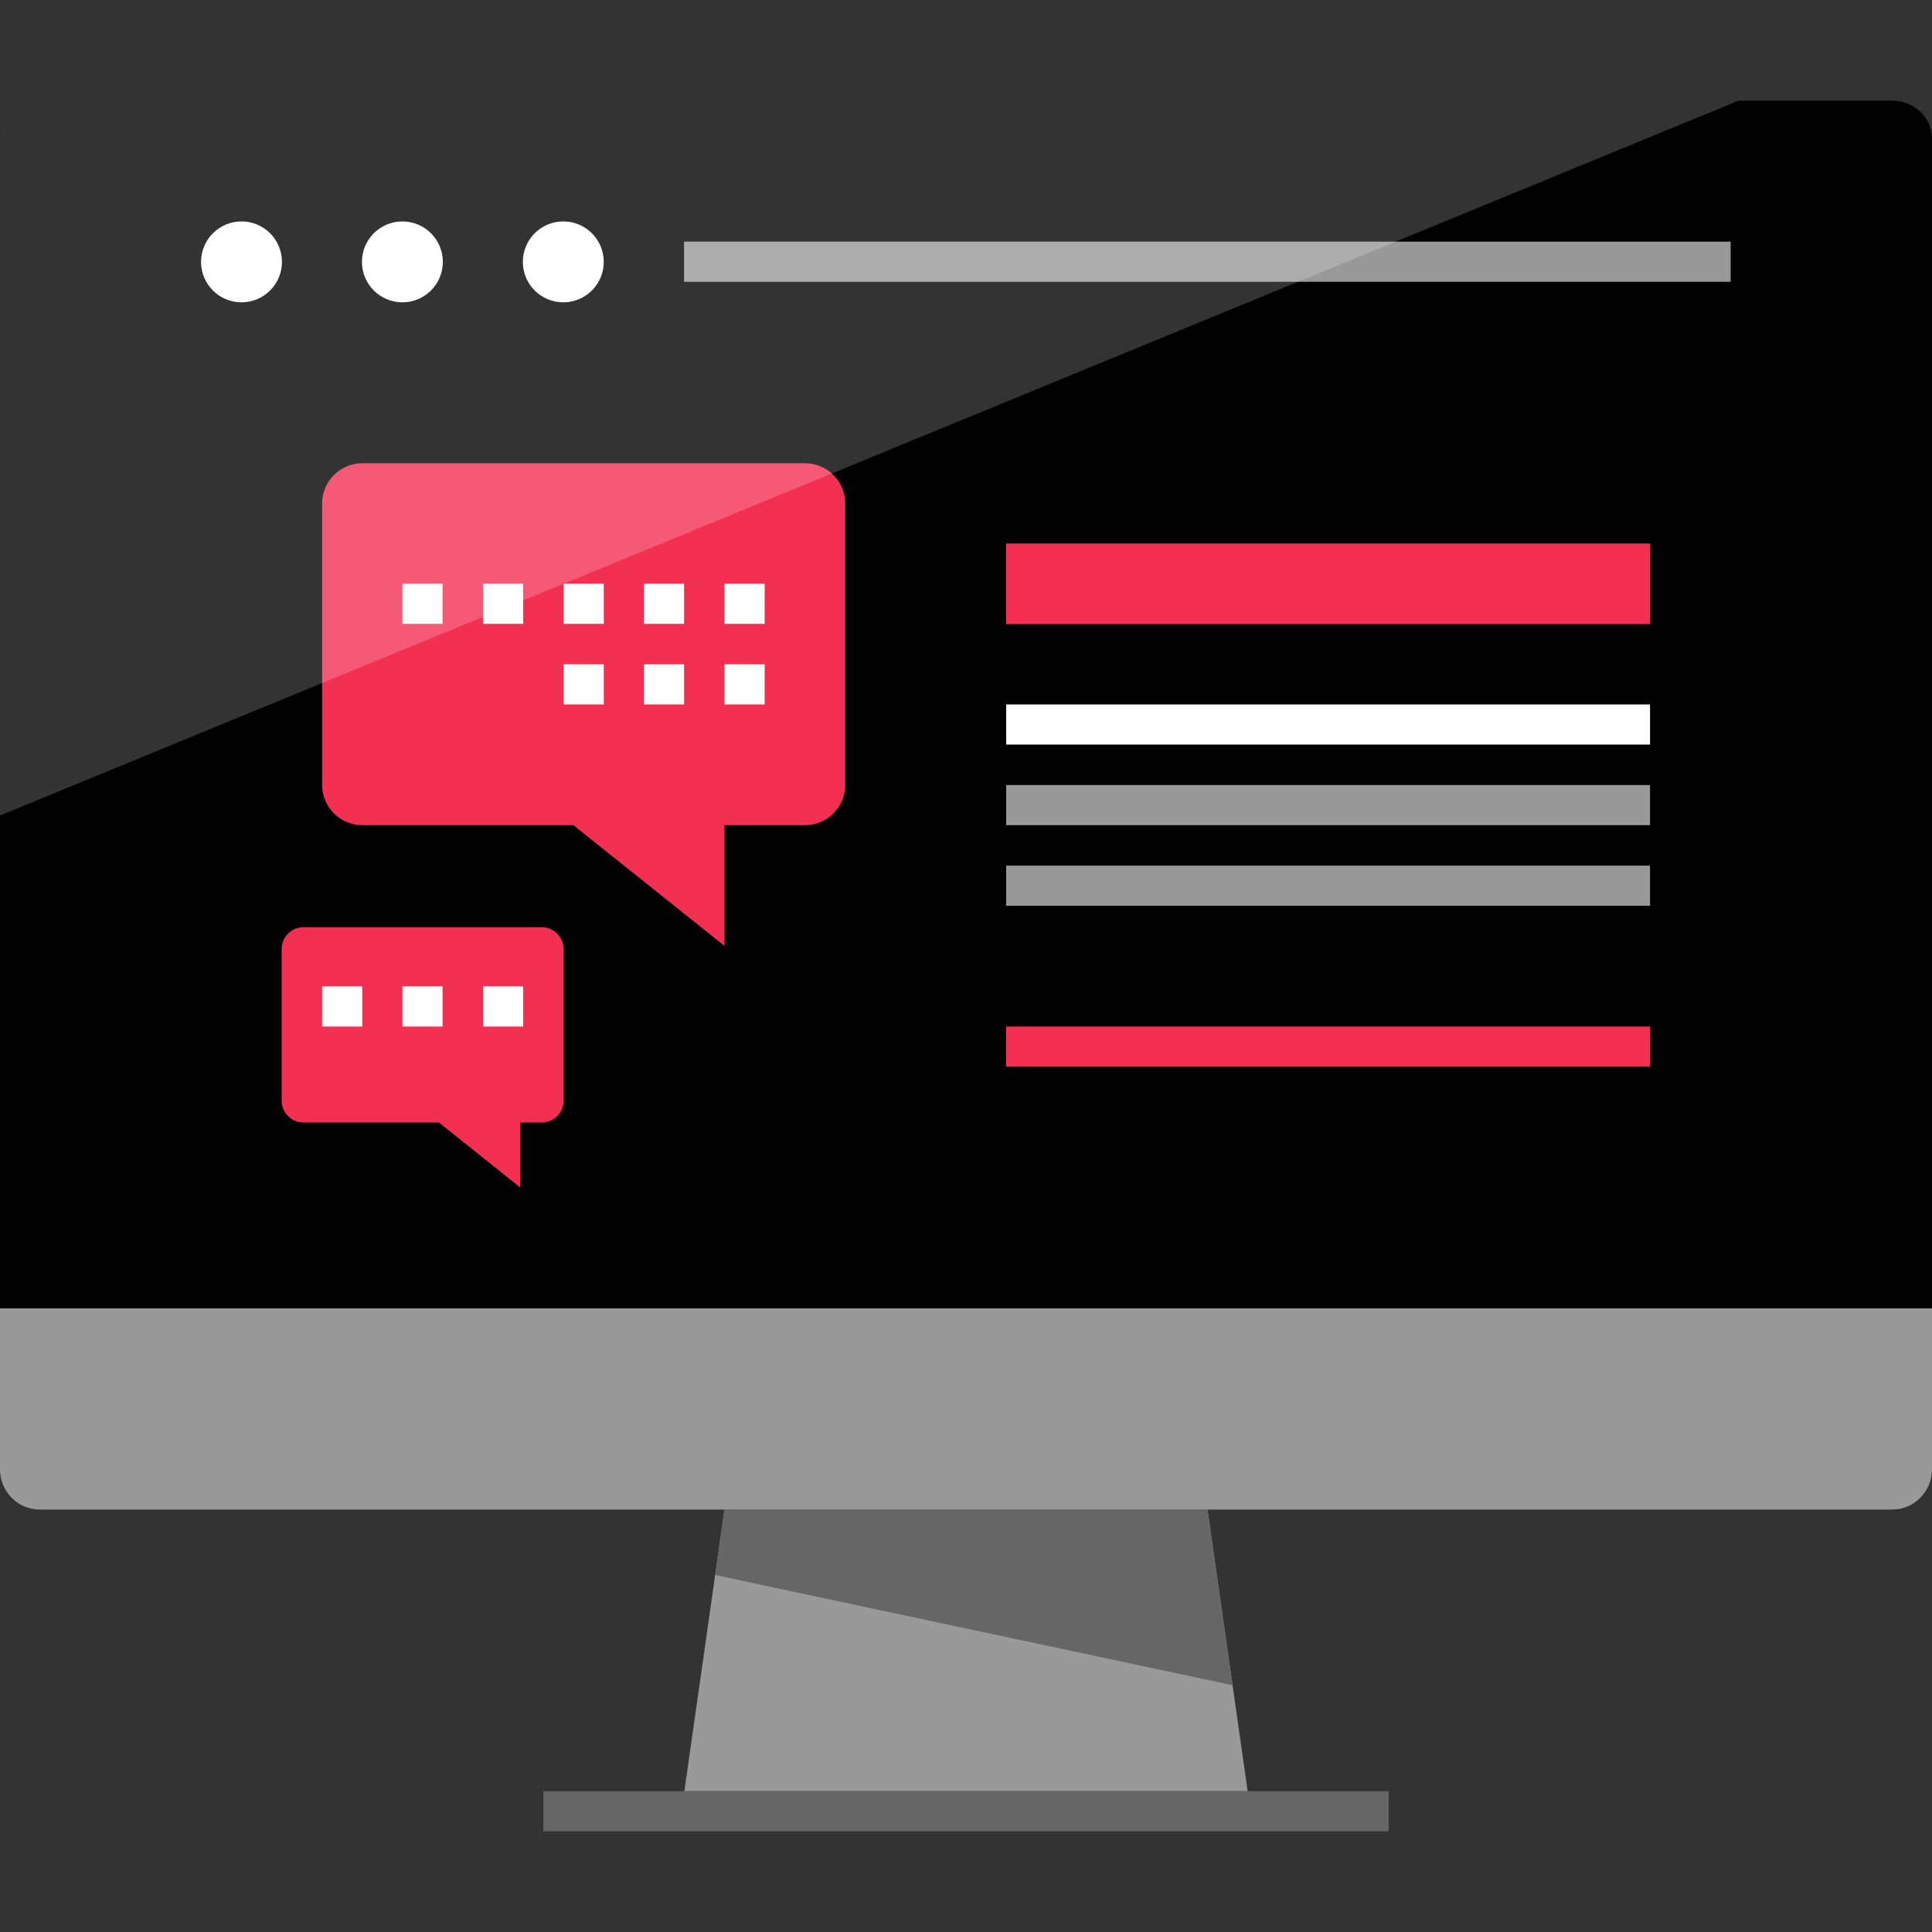 <svg xmlns="http://www.w3.org/2000/svg" xmlns:xlink="http://www.w3.org/1999/xlink" id="Layer_1" viewBox="0 0 512 512" xml:space="preserve"><rect x="0" y="0" width="512" height="512" fill="#333333" stroke="none"/><path d="M0,346.68v-310c0-5.44,4.72-10,10.48-10H501.6c5.68,0,10.4,4.56,10.4,10v310H0z"></path><g>	<path style="fill:#999999;" d="M512,346.68v42.64c0,5.92-4.72,10.72-10.48,10.72H10.48C4.72,400.04,0,395.24,0,389.4v-42.64h512  V346.68z"></path>	<polygon style="fill:#999999;" points="330.64,474.68 181.36,474.68 192,400.04 320,400.04  "></polygon></g><g>	<polygon style="fill:#666666;" points="192,400.04 320,400.04 326.64,446.6 189.52,417.4  "></polygon>	<rect x="144" y="474.68" style="fill:#666666;" width="224" height="10.64"></rect></g><g>	<circle style="fill:#FFFFFF;" cx="149.28" cy="69.4" r="10.72"></circle>	<circle style="fill:#FFFFFF;" cx="106.64" cy="69.4" r="10.72"></circle>	<circle style="fill:#FFFFFF;" cx="64" cy="69.4" r="10.72"></circle></g><rect x="181.28" y="64.04" style="fill:#999999;" width="277.36" height="10.64"></rect><rect x="266.64" y="144.04" style="fill:#F33052;" width="170.64" height="21.36"></rect><rect x="266.64" y="186.68" style="fill:#FFFFFF;" width="170.64" height="10.64"></rect><rect x="266.64" y="229.4" style="fill:#999999;" width="170.64" height="10.64"></rect><rect x="266.64" y="272.04" style="fill:#F33052;" width="170.64" height="10.64"></rect><rect x="266.64" y="208.04" style="fill:#999999;" width="170.64" height="10.64"></rect><g>	<path style="fill:#F33052;" d="M213.36,218.68H96c-5.84,0-10.64-4.8-10.64-10.64V133.4c0-5.84,4.8-10.64,10.64-10.64h117.36  c5.84,0,10.64,4.8,10.64,10.64v74.64C224,213.88,219.2,218.68,213.36,218.68z"></path>	<polygon style="fill:#F33052;" points="192,250.68 192,208.04 138.64,208.04  "></polygon>	<path style="fill:#F33052;" d="M143.6,297.48H80.4c-3.12,0-5.76-2.56-5.76-5.76v-40.24c0-3.12,2.56-5.76,5.76-5.76h63.2  c3.12,0,5.76,2.56,5.76,5.76v40.24C149.36,294.92,146.72,297.48,143.6,297.48z"></path>	<polygon style="fill:#F33052;" points="137.84,314.68 137.84,291.72 109.12,291.72  "></polygon></g><g>	<rect x="149.36" y="154.68" style="fill:#FFFFFF;" width="10.64" height="10.64"></rect>	<rect x="128" y="154.68" style="fill:#FFFFFF;" width="10.64" height="10.64"></rect>	<rect x="106.64" y="154.68" style="fill:#FFFFFF;" width="10.64" height="10.64"></rect>	<rect x="170.64" y="154.68" style="fill:#FFFFFF;" width="10.64" height="10.64"></rect>	<rect x="192" y="154.68" style="fill:#FFFFFF;" width="10.64" height="10.64"></rect>	<rect x="149.36" y="176.04" style="fill:#FFFFFF;" width="10.64" height="10.64"></rect>	<rect x="170.64" y="176.04" style="fill:#FFFFFF;" width="10.64" height="10.64"></rect>	<rect x="192" y="176.04" style="fill:#FFFFFF;" width="10.64" height="10.64"></rect>	<rect x="85.36" y="261.4" style="fill:#FFFFFF;" width="10.64" height="10.64"></rect>	<rect x="106.64" y="261.4" style="fill:#FFFFFF;" width="10.64" height="10.64"></rect>	<rect x="128" y="261.4" style="fill:#FFFFFF;" width="10.64" height="10.64"></rect>	<path style="opacity:0.2;fill:#FFFFFF;enable-background:new    ;" d="M460.72,26.68H10.48C4.72,26.68,0,31.24,0,36.68v179.44  L460.72,26.68z"></path></g></svg>